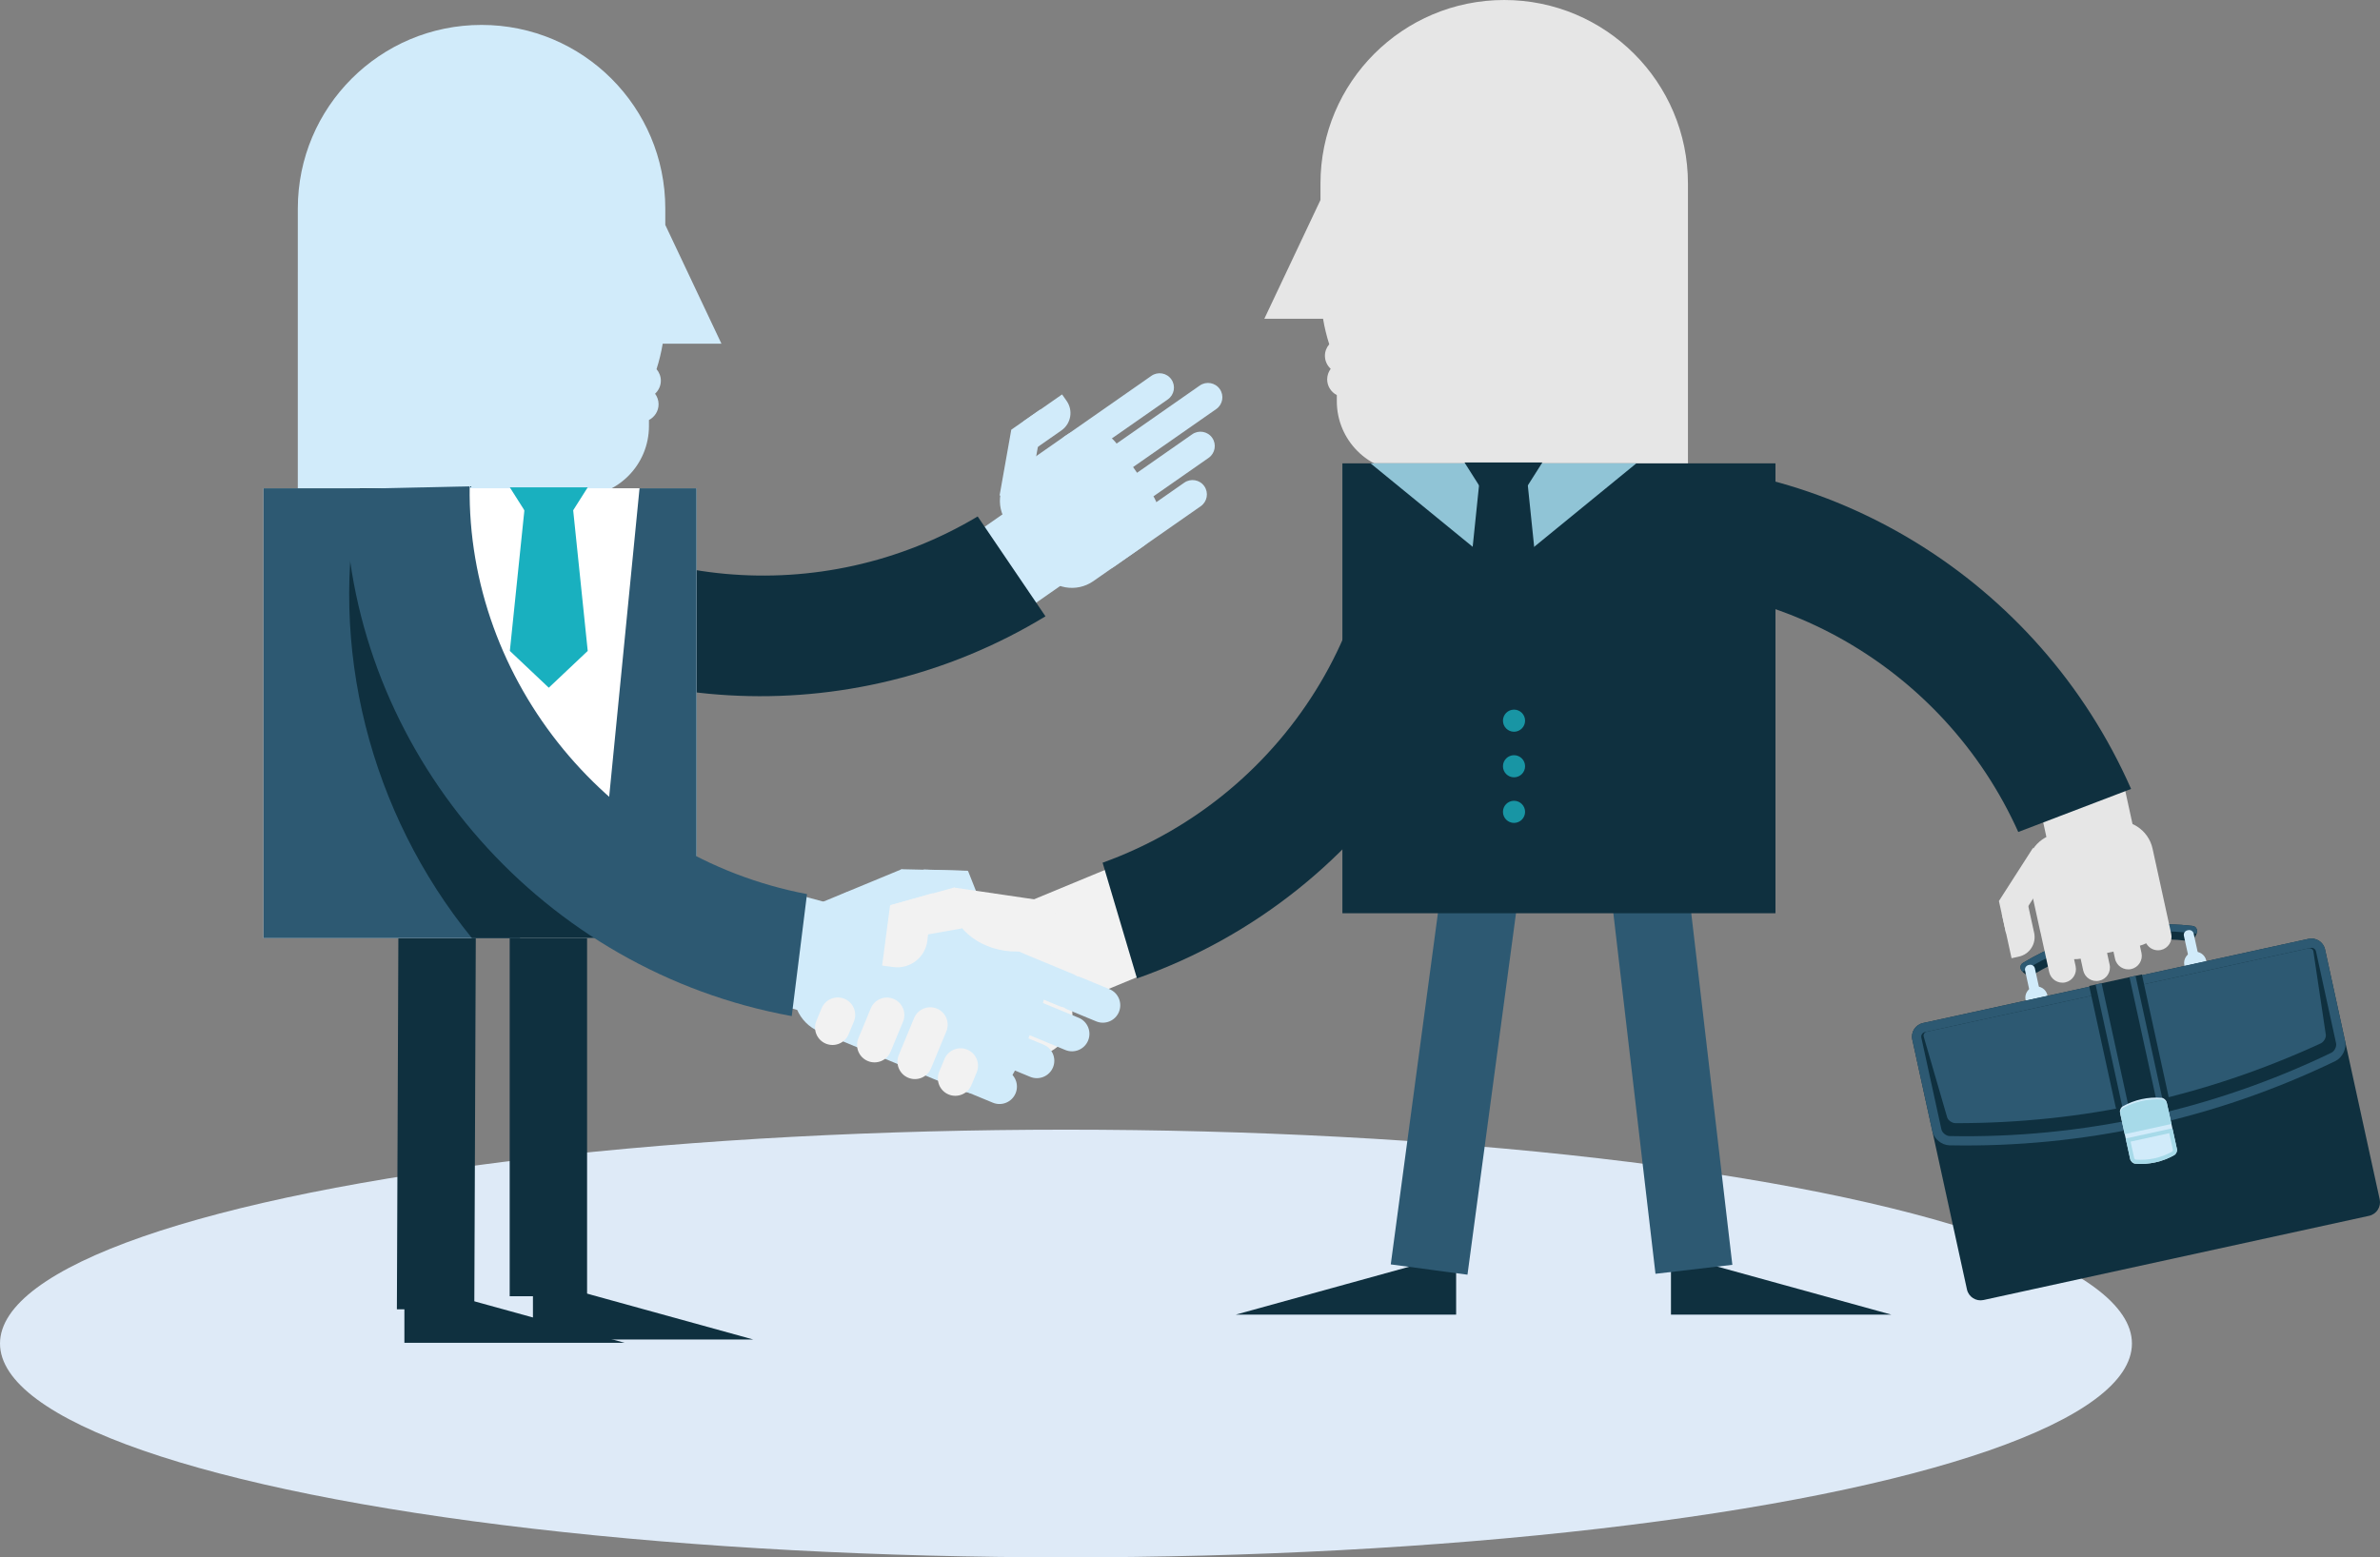 <?xml version="1.0" encoding="iso-8859-1"?>
<!-- Generator: Adobe Illustrator 19.2.0, SVG Export Plug-In . SVG Version: 6.00 Build 0)  -->
<svg version="1.1" xmlns="http://www.w3.org/2000/svg" xmlns:xlink="http://www.w3.org/1999/xlink" x="0px" y="0px"
	 viewBox="0 0 275 180" style="enable-background:new 0 0 275 180;" xml:space="preserve">
<rect x="0" y="0" width="275" height="180" fill="#808080" stroke="none"/>
<g id="men-formed">
	<g>
		<ellipse style="fill:#DEEAF7;" cx="123.169" cy="155.285" rx="123.168" ry="24.716"/>
		<g>
			<g>
				<path style="fill:#D1EBFA;" d="M117.378,54.359c-1.953,1.363-2.431,4.049-1.064,6.001l4.01,5.743
					c1.362,1.955,4.051,2.429,6.004,1.068l5.747-4.011c1.953-1.363,2.429-4.048,1.065-6.001l-4.01-5.743
					c-1.364-1.952-4.054-2.429-6.006-1.066L117.378,54.359z"/>
				<path style="fill:#D1EBFA;" d="M139.154,56.195c0.524,0.752,0.34,1.787-0.411,2.312l-10.023,6.995
					c-0.752,0.525-1.789,0.341-2.313-0.409l0,0c-0.524-0.751-0.338-1.788,0.409-2.314l10.027-6.996
					C137.594,55.262,138.631,55.443,139.154,56.195L139.154,56.195z"/>
				<path style="fill:#D1EBFA;" d="M140.066,50.604c0.522,0.751,0.34,1.787-0.411,2.314l-10.023,6.993
					c-0.751,0.527-1.786,0.341-2.313-0.408l0,0c-0.522-0.754-0.341-1.787,0.413-2.312l10.023-6.995
					C138.504,49.67,139.542,49.852,140.066,50.604L140.066,50.604z"/>
				<path style="fill:#D1EBFA;" d="M135.348,43.851c0.524,0.754,0.34,1.788-0.411,2.312l-10.025,6.996
					c-0.748,0.525-1.784,0.341-2.308-0.414l0,0c-0.527-0.746-0.343-1.784,0.408-2.307l10.025-6.996
					C133.787,42.918,134.824,43.1,135.348,43.851L135.348,43.851z"/>
				<path style="fill:#D1EBFA;" d="M140.942,44.97c0.525,0.752,0.343,1.784-0.41,2.31l-10.023,6.995
					c-0.749,0.527-1.789,0.343-2.313-0.408l0,0c-0.522-0.755-0.338-1.787,0.413-2.312l10.022-6.995
					C139.383,44.035,140.418,44.218,140.942,44.97L140.942,44.97z"/>
				<path style="fill:#D1EBFA;" d="M113.33,74.127l13.073-9.123c1.324-0.927,1.646-2.748,0.722-4.073l-2.723-3.896
					c-0.924-1.322-2.746-1.649-4.072-0.724l-13.071,9.123L113.33,74.127z"/>
				<path style="fill:#D1EBFA;" d="M117.447,53.375l5.193-3.623c1.111-0.773,1.383-2.302,0.606-3.412l-0.468-0.668
					c-0.019-0.027-0.043-0.054-0.06-0.083l-4.438,3.097L117.447,53.375z"/>
				<path style="fill:#D1EBFA;" d="M119.4,54.59l1.018-5.728c0.097-0.541,0.005-1.073-0.229-1.528l-3.339,2.331l-1.359,7.653
					L119.4,54.59z"/>
			</g>
			<g>
				<path style="fill:#0F303F;" d="M50.08,67.639c19.505,15.311,47.974,17.423,70.72,3.596l-7.834-11.542
					c-18.169,10.844-41.008,8.443-55.788-4.797L50.08,67.639z"/>
			</g>
			<g>
				<path style="fill:#F2F2F2;" d="M136.996,110.616l-21.697,8.986c-1.811,0.747-3.889-0.111-4.642-1.925l-2.208-5.328
					c-0.751-1.812,0.11-3.888,1.922-4.637l21.698-8.984L136.996,110.616z"/>
				<g>
					<g>
						<path style="fill:#D1EBFA;" d="M106.719,100.497l1.962,5.205c0.711,1.793,2.743,2.675,4.538,1.964l1.084-0.427
							c0.048-0.021,0.089-0.043,0.133-0.062l-2.581-6.509L106.719,100.497z"/>
					</g>
					<polygon style="fill:#D1EBFA;" points="111.15,104.787 104.471,105.265 104.129,100.463 111.802,100.641 					"/>
					<path style="fill:#D1EBFA;" d="M89.156,106.687l15.024-6.22c0.232,0.325,0.427,0.679,0.584,1.055
						c1.522,3.67-1.165,8.272-6.001,10.271c-2.524,1.046-5.131,1.177-7.267,0.543L89.156,106.687z"/>
				</g>
				<path style="fill:#F2F2F2;" d="M114.314,105.697c2.445-1.012,5.248,0.148,6.258,2.591l2.978,7.188
					c1.015,2.442-0.146,5.244-2.591,6.255l-7.191,2.977c-2.445,1.014-5.247-0.146-6.259-2.59l-2.98-7.19
					c-1.013-2.442,0.149-5.244,2.594-6.255L114.314,105.697z"/>
				<path style="fill:#D1EBFA;" d="M81.618,113.875l19.527,5.309c1.63,0.441,3.37-0.732,3.886-2.623l1.513-5.567
					c0.516-1.893-0.389-3.788-2.019-4.23l-19.531-5.308L81.618,113.875z"/>
				<g>
					<path style="fill:#D1EBFA;" d="M101.317,103.201c-2.446-1.011-5.247,0.148-6.259,2.593l-2.978,7.188
						c-1.013,2.442,0.148,5.243,2.592,6.255l16.465,6.818c2.443,1.012,5.247-0.149,6.259-2.59l2.978-7.191
						c1.013-2.442-0.148-5.244-2.592-6.257L101.317,103.201z"/>
					<g>
						<path style="fill:#D1EBFA;" d="M110.325,123.451c-0.424,1.028,0.064,2.206,1.092,2.633l3.299,1.365
							c1.027,0.428,2.207-0.06,2.634-1.089l0,0c0.425-1.03-0.064-2.207-1.092-2.632l-3.299-1.368
							C111.929,121.936,110.752,122.425,110.325,123.451L110.325,123.451z"/>
						<path style="fill:#D1EBFA;" d="M122.267,114.053c-0.425,1.027,0.063,2.206,1.092,2.632l3.3,1.365
							c1.026,0.427,2.205-0.062,2.63-1.089l0,0c0.425-1.03-0.062-2.209-1.091-2.632l-3.297-1.366
							C123.872,112.534,122.694,113.024,122.267,114.053L122.267,114.053z"/>
						<path style="fill:#D1EBFA;" d="M110.31,118.67c-0.425,1.027,0.064,2.206,1.092,2.632l7.634,3.161
							c1.027,0.424,2.208-0.065,2.634-1.092l0,0c0.425-1.028-0.064-2.207-1.091-2.632l-7.634-3.161
							C111.917,117.153,110.737,117.64,110.31,118.67L110.31,118.67z"/>
						<path style="fill:#D1EBFA;" d="M113.695,110.505c-0.425,1.027,0.064,2.206,1.092,2.629l7.633,3.161
							c1.029,0.425,2.208-0.06,2.635-1.09l0,0c0.425-1.027-0.063-2.206-1.092-2.632l-7.633-3.159
							C115.301,108.986,114.12,109.475,113.695,110.505L113.695,110.505z"/>
						<path style="fill:#D1EBFA;" d="M115.747,116.135c-0.425,1.03,0.064,2.209,1.092,2.632l6.256,2.593
							c1.026,0.425,2.207-0.065,2.631-1.09l0,0c0.427-1.028-0.06-2.209-1.087-2.634l-6.258-2.588
							C117.354,114.619,116.174,115.11,115.747,116.135L115.747,116.135z"/>
					</g>
				</g>
				<g>
					<path style="fill:#F2F2F2;" d="M109.612,126.503c1.029,0.422,2.207-0.064,2.634-1.092l0.607-1.463
						c0.425-1.027-0.062-2.206-1.092-2.632l0,0c-1.027-0.425-2.207,0.062-2.634,1.09l-0.605,1.465
						C108.094,124.897,108.583,126.076,109.612,126.503L109.612,126.503z"/>
					<path style="fill:#F2F2F2;" d="M95.423,120.627c1.029,0.424,2.208-0.062,2.632-1.09l0.608-1.463
						c0.425-1.027-0.062-2.207-1.091-2.632l0,0c-1.029-0.425-2.208,0.06-2.635,1.09l-0.606,1.463
						C93.905,119.023,94.394,120.2,95.423,120.627L95.423,120.627z"/>
					<path style="fill:#F2F2F2;" d="M104.945,124.57c1.027,0.425,2.207-0.063,2.632-1.09l1.77-4.27
						c0.426-1.028-0.063-2.209-1.091-2.634l0,0c-1.029-0.427-2.208,0.064-2.635,1.09l-1.768,4.272
						C103.427,122.964,103.916,124.143,104.945,124.57L104.945,124.57z"/>
					<path style="fill:#F2F2F2;" d="M100.274,122.636c1.029,0.427,2.21-0.06,2.635-1.09l1.432-3.458
						c0.427-1.028-0.06-2.206-1.091-2.634l0,0c-1.027-0.425-2.208,0.063-2.634,1.092l-1.432,3.458
						C98.758,121.033,99.246,122.209,100.274,122.636L100.274,122.636z"/>
				</g>
				<g>
					<path style="fill:#F2F2F2;" d="M107.781,103.234l-0.633,5.527c-0.251,1.912-2.007,3.264-3.921,3.013l-1.156-0.151
						c-0.051-0.006-0.095-0.02-0.144-0.028l0.914-6.942L107.781,103.234z"/>
				</g>
				<polygon style="fill:#F2F2F2;" points="104.532,108.478 111.126,107.31 110.285,102.567 102.887,104.614 				"/>
				<path style="fill:#F2F2F2;" d="M122.081,104.327l-11.881-1.749c-0.106,0.286-0.186,0.579-0.23,0.889
					c-0.44,2.98,2.305,5.854,6.128,6.417c1.994,0.295,3.888-0.102,5.305-0.965L122.081,104.327z"/>
			</g>
			<g>
				<g>
					<g>
						<g>
							<g>
								<path style="fill:#0F303F;" d="M233.773,112.391c0.341,0.336,0.876,0.435,1.211,0.233c5.229-3.172,11.7-4.586,17.777-3.883
									c0.387,0.046,0.835-0.273,1.003-0.717c0.013-0.035,0.024-0.068,0.038-0.103c0.17-0.444-0.041-0.857-0.475-0.906
									c-6.693-0.774-13.819,0.784-19.58,4.278c-0.373,0.225-0.391,0.687-0.052,1.022
									C233.72,112.342,233.746,112.366,233.773,112.391z"/>
								<path style="fill:#2D5972;" d="M233.747,111.293c5.759-3.494,12.887-5.052,19.58-4.278c0.433,0.048,0.645,0.462,0.475,0.906
									c-6.859-0.981-14.282,0.641-20.107,4.394C233.357,111.98,233.374,111.519,233.747,111.293z"/>
							</g>
							<g>
								<g>
									<path style="fill:#D1EBFA;" d="M253.311,112.602c0.065,0.287,0.349,0.471,0.638,0.408l0.087-0.021
										c0.287-0.062,0.47-0.346,0.406-0.636l-0.97-4.435c-0.062-0.29-0.348-0.471-0.635-0.408l-0.087,0.017
										c-0.29,0.064-0.471,0.348-0.408,0.638L253.311,112.602z"/>
									
										<ellipse transform="matrix(0.977 -0.213 0.213 0.977 -17.887 56.461)" style="fill:#D1EBFA;" cx="253.648" cy="111.418" rx="1.292" ry="1.291"/>
								</g>
								<g>
									<path style="fill:#D1EBFA;" d="M234.962,116.609c0.062,0.29,0.348,0.473,0.635,0.409l0.087-0.021
										c0.287-0.06,0.471-0.346,0.408-0.635l-0.97-4.438c-0.064-0.286-0.348-0.468-0.637-0.406l-0.086,0.019
										c-0.289,0.065-0.471,0.346-0.409,0.636L234.962,116.609z"/>
									
										<ellipse transform="matrix(0.977 -0.213 0.213 0.977 -19.158 52.651)" style="fill:#D1EBFA;" cx="235.295" cy="115.426" rx="1.292" ry="1.291"/>
								</g>
							</g>
							<path style="fill:#0F303F;" d="M227.274,149.035c0.189,0.863,1.044,1.411,1.91,1.223l44.555-9.733
								c0.865-0.189,1.413-1.043,1.224-1.907l-6.313-28.88c-0.189-0.865-1.043-1.414-1.91-1.225l-44.556,9.733
								c-0.865,0.189-1.414,1.043-1.226,1.907L227.274,149.035z"/>
							<path style="fill:#2D5972;" d="M223.281,130.766c0.187,0.862,1.068,1.592,1.97,1.612c15.426,0.301,30.707-3.036,44.6-9.743
								c0.806-0.394,1.306-1.425,1.118-2.287c-0.775-3.535-1.546-7.074-2.319-10.611c-0.189-0.862-1.04-1.409-1.91-1.225
								c-14.852,3.245-29.705,6.49-44.556,9.733c-0.865,0.195-1.413,1.049-1.226,1.907
								C221.733,123.691,222.506,127.229,223.281,130.766z"/>
							<path style="fill:#0F303F;" d="M247.896,129.092c7.421-1.622,14.652-4.119,21.491-7.42c0.359-0.175,0.622-0.708,0.538-1.095
								l-2.319-10.613c-0.064-0.287-0.352-0.468-0.643-0.405l-44.549,9.732c-0.287,0.062-0.473,0.347-0.411,0.635l2.321,10.612
								c0.084,0.387,0.548,0.762,0.952,0.77C232.865,131.458,240.476,130.712,247.896,129.092L247.896,129.092z"/>
							<path style="fill:#2D5972;" d="M247.553,127.528c7.048-1.541,13.932-3.862,20.602-6.933c0.352-0.167,0.637-0.652,0.584-1.004
								c-0.476-3.205-0.956-6.412-1.433-9.619c-0.037-0.259-0.303-0.419-0.592-0.357c-14.686,3.207-29.368,6.416-44.054,9.622
								c-0.283,0.064-0.457,0.319-0.383,0.571c0.905,3.115,1.808,6.228,2.713,9.343c0.097,0.338,0.56,0.663,0.954,0.665
								C233.282,129.827,240.505,129.067,247.553,127.528L247.553,127.528z"/>
							<path style="fill:#0F303F;" d="M247.488,112.628l3.035,13.886c0.151,0.689,0.04,1.303-0.246,1.366l-5.05,1.101
								c-0.287,0.063-0.645-0.447-0.795-1.139l-3.035-13.883L247.488,112.628z"/>
							<g>
								<path style="fill:#2D5972;" d="M246.749,112.788l3.037,13.885c0.149,0.692,0.248,1.26,0.216,1.266l-0.578,0.129
									c-0.033,0.005-0.184-0.551-0.335-1.241l-3.035-13.888L246.749,112.788z"/>
								<path style="fill:#2D5972;" d="M242.832,113.645l3.037,13.884c0.151,0.694,0.246,1.257,0.214,1.266l-0.578,0.125
									c-0.032,0.008-0.181-0.548-0.333-1.241l-3.035-13.883L242.832,113.645z"/>
							</g>
							<g>
								<path style="fill:#D1EBFA;" d="M246.137,133.978c0.057,0.252,0.319,0.495,0.586,0.519c1.565,0.132,3.129-0.209,4.496-0.984
									c0.235-0.133,0.371-0.462,0.316-0.713c-0.394-1.799-0.786-3.597-1.18-5.393c-0.056-0.252-0.317-0.493-0.584-0.52
									c-1.564-0.129-3.131,0.214-4.497,0.985c-0.232,0.133-0.368,0.462-0.314,0.713
									C245.352,130.384,245.744,132.18,246.137,133.978z"/>
								<path style="fill:#A7DAE9;" d="M245.315,128.053c1.371-0.744,2.938-1.085,4.496-0.984c0.267,0.022,0.526,0.246,0.576,0.486
									c0.171,0.781,0.343,1.563,0.514,2.347c-0.017,0.006-0.032,0.014-0.048,0.019c-1.783,0.39-3.564,0.781-5.348,1.168
									c-0.171-0.784-0.343-1.572-0.514-2.356C244.94,128.494,245.08,128.183,245.315,128.053z"/>
								<path style="fill:#A7DAE9;" d="M251.013,130.408c0.173,0.797,0.348,1.593,0.522,2.393c0.055,0.251-0.081,0.579-0.316,0.713
									c-1.367,0.774-2.93,1.115-4.496,0.984c-0.267-0.024-0.529-0.267-0.586-0.519c-0.171-0.797-0.348-1.593-0.522-2.39
									L251.013,130.408z"/>
								<path style="fill:#D1EBFA;" d="M248.944,133.881c0.716-0.155,1.403-0.417,2.042-0.779c0.052-0.029,0.097-0.149,0.086-0.201
									l-0.421-1.928l-4.47,0.978l0.421,1.926c0.013,0.055,0.11,0.143,0.167,0.149C247.493,134.086,248.228,134.04,248.944,133.881
									L248.944,133.881z"/>
							</g>
						</g>
					</g>
					<g>
						<path style="fill:#E6E6E6;" d="M234.268,104.302l0.77,3.519c0.271,1.243-0.516,2.474-1.764,2.745l-0.751,0.167
							c-0.032,0.005-0.063,0.01-0.095,0.014l-1.124-5.135L234.268,104.302z"/>
						<path style="fill:#E6E6E6;" d="M240.705,112.158l-0.295-1.354c-0.254,0.045-0.508,0.064-0.757,0.06l0.179,0.817
							c0.183,0.844-0.349,1.679-1.194,1.863c-0.845,0.182-1.68-0.354-1.864-1.197l-0.984-4.5c-0.014-0.059-0.032-0.116-0.046-0.171
							l-1.408-6.446c-0.479-2.193,0.908-4.357,3.102-4.838l6.448-1.407c2.191-0.478,4.356,0.909,4.835,3.101l0.581,2.651
							l0.829,3.794l0.746,3.41c0.184,0.841-0.352,1.676-1.197,1.86c-0.692,0.151-1.371-0.187-1.695-0.776
							c-0.23,0.114-0.473,0.208-0.727,0.278l0.184,0.841c0.184,0.844-0.352,1.679-1.197,1.863c-0.841,0.182-1.676-0.351-1.861-1.197
							l-0.181-0.827l-0.737,0.16l0.294,1.346c0.186,0.846-0.348,1.677-1.192,1.861C241.724,113.537,240.891,113.001,240.705,112.158
							z"/>
						<path style="fill:#E6E6E6;" d="M245.139,89.459l2.604,11.904c0.264,1.208-0.733,2.45-2.23,2.777l-4.394,0.96
							c-1.496,0.327-2.921-0.387-3.184-1.593l-2.604-11.904L245.139,89.459z"/>
						<path style="fill:#E6E6E6;" d="M235.881,102.361l-2.961,4.614c-0.279,0.433-0.683,0.743-1.133,0.911l-0.819-3.746l3.953-6.163
							L235.881,102.361z"/>
					</g>
				</g>
			</g>
			<path style="fill:#0F303F;" d="M186.207,53.646c24.761-1.387,49.308,13.182,60.032,37.539l-13.035,4.976
				c-8.68-19.291-28.779-30.398-48.483-28.005L186.207,53.646z"/>
			<path style="fill:#0F303F;" d="M158.403,47.793c3.884,21.747-9.179,44.048-31.002,51.92l3.972,13.372
				c27.571-9.695,44.649-36.895,41.712-64.275c-0.108-1.014-0.254-2.025-0.417-3.037L158.403,47.793z"/>
			<g>
				<path style="fill:#E6E6E6;" d="M173.806,0c-11.725,0.001-21.231,9.503-21.231,21.223v1.893l-6.486,13.727h6.785
					c0.168,1.006,0.408,1.991,0.714,2.947c-0.306,0.36-0.499,0.82-0.499,1.328c0,0.597,0.26,1.135,0.668,1.509
					c-0.252,0.343-0.406,0.76-0.408,1.216c0.001,0.795,0.455,1.477,1.114,1.822v0.706c0.002,4.505,3.658,8.158,8.163,8.158h11.147
					c0.01,0,0.022,0.001,0.032,0c0.011,0.001,0.02,0.001,0.032-0.002l0.514,0.002h20.685V33.307V21.222
					C195.037,9.503,185.532,0,173.806,0z"/>
			</g>
			<polygon style="fill:#0F303F;" points="142.793,151.945 155.521,148.429 168.251,144.914 168.251,151.945 168.251,151.945 
				155.521,151.945 			"/>
			<polygon style="fill:#0F303F;" points="218.531,151.945 205.803,148.429 193.073,144.914 193.073,151.945 193.073,151.945 
				205.803,151.945 			"/>
			
				<rect x="144.067" y="118.151" transform="matrix(0.133 -0.991 0.991 0.133 24.449 273.197)" style="fill:#2D5972;" width="48.639" height="8.944"/>
			
				<rect x="188.465" y="98.304" transform="matrix(0.993 -0.116 0.116 0.993 -12.906 23.175)" style="fill:#2D5972;" width="8.944" height="48.638"/>
			<rect x="155.109" y="53.556" style="fill:#0F303F;" width="50.039" height="51.998"/>
			<polygon style="fill:#90C4D6;" points="173.717,66.106 189.071,53.556 158.366,53.556 			"/>
			<polygon style="fill:#0F303F;" points="170.936,56.163 169.216,53.451 178.216,53.451 176.495,56.163 			"/>
			<polygon style="fill:#0F303F;" points="176.495,55.733 178.214,72.356 173.715,76.609 169.216,72.356 170.934,55.733 			"/>
			<circle style="fill:#1895A4;" cx="174.939" cy="83.297" r="1.278"/>
			<circle style="fill:#1895A4;" cx="174.939" cy="88.565" r="1.278"/>
			<circle style="fill:#1895A4;" cx="174.939" cy="93.834" r="1.278"/>
			<g>
				<path style="fill:#D1EBFA;" d="M55.641,2.88c11.727,0,21.231,9.502,21.231,21.222v1.893l6.488,13.727h-6.786
					c-0.168,1.008-0.408,1.991-0.714,2.947c0.306,0.359,0.499,0.819,0.499,1.328c0,0.597-0.26,1.133-0.667,1.509
					c0.251,0.343,0.405,0.76,0.405,1.216c0,0.795-0.453,1.477-1.113,1.822v0.706c0,4.505-3.658,8.158-8.161,8.158H55.673
					c-0.01,0-0.022,0-0.032,0c-0.011,0-0.022,0-0.032-0.001l-0.513,0.001H34.41V36.185L34.412,24.1
					C34.41,12.382,43.916,2.877,55.641,2.88z"/>
			</g>
			<polygon style="fill:#0F303F;" points="87.038,154.822 74.31,151.308 61.58,147.794 61.58,154.822 61.58,154.822 74.31,154.822 
							"/>
			<polygon style="fill:#0F303F;" points="72.186,155.206 59.457,151.691 46.727,148.178 46.727,155.206 46.727,155.206 
				59.457,155.206 			"/>
			<rect x="58.893" y="101.181" style="fill:#0F303F;" width="8.942" height="48.639"/>
			
				<rect x="26.111" y="122.564" transform="matrix(0.004 -1 1 0.004 -76.81 176.949)" style="fill:#0F303F;" width="48.64" height="8.945"/>
			<rect x="30.441" y="56.434" style="fill:#FFFFFF;" width="50.04" height="51.998"/>
			<polygon style="fill:#2D5972;" points="51.374,56.434 30.441,56.434 30.441,108.432 60.097,108.432 			"/>
			<polygon style="fill:#2D5972;" points="73.897,56.434 68.779,108.432 80.482,108.432 80.482,56.434 			"/>
			<polygon style="fill:#19B0BF;" points="66.188,59.042 67.907,56.33 58.91,56.33 60.629,59.042 			"/>
			<polygon style="fill:#19B0BF;" points="60.629,58.613 58.911,75.235 63.41,79.486 67.909,75.235 66.191,58.613 			"/>
			<g>
				<circle style="fill:#0F303F;" cx="53.934" cy="89.337" r="1.277"/>
				<circle style="fill:#0F303F;" cx="53.934" cy="94.606" r="1.278"/>
				<circle style="fill:#0F303F;" cx="53.934" cy="99.874" r="1.277"/>
			</g>
			<path style="fill:#0F303F;" d="M57.198,87.788l-5.825-31.354h-9.771c-3.797,18.29,1.164,37.515,12.927,51.998h16.297
				L57.198,87.788z"/>
			<path style="fill:#2D5972;" d="M54.269,56.212c-0.324,22.514,16.168,42.794,38.976,47.128l-1.762,14.1
				c-28.775-5.219-50.018-29.771-51.537-57.793c-0.059-1.038-0.078-2.077-0.081-3.123L54.269,56.212z"/>
		</g>
	</g>
</g>
<g id="Layer_1">
</g>
</svg>

